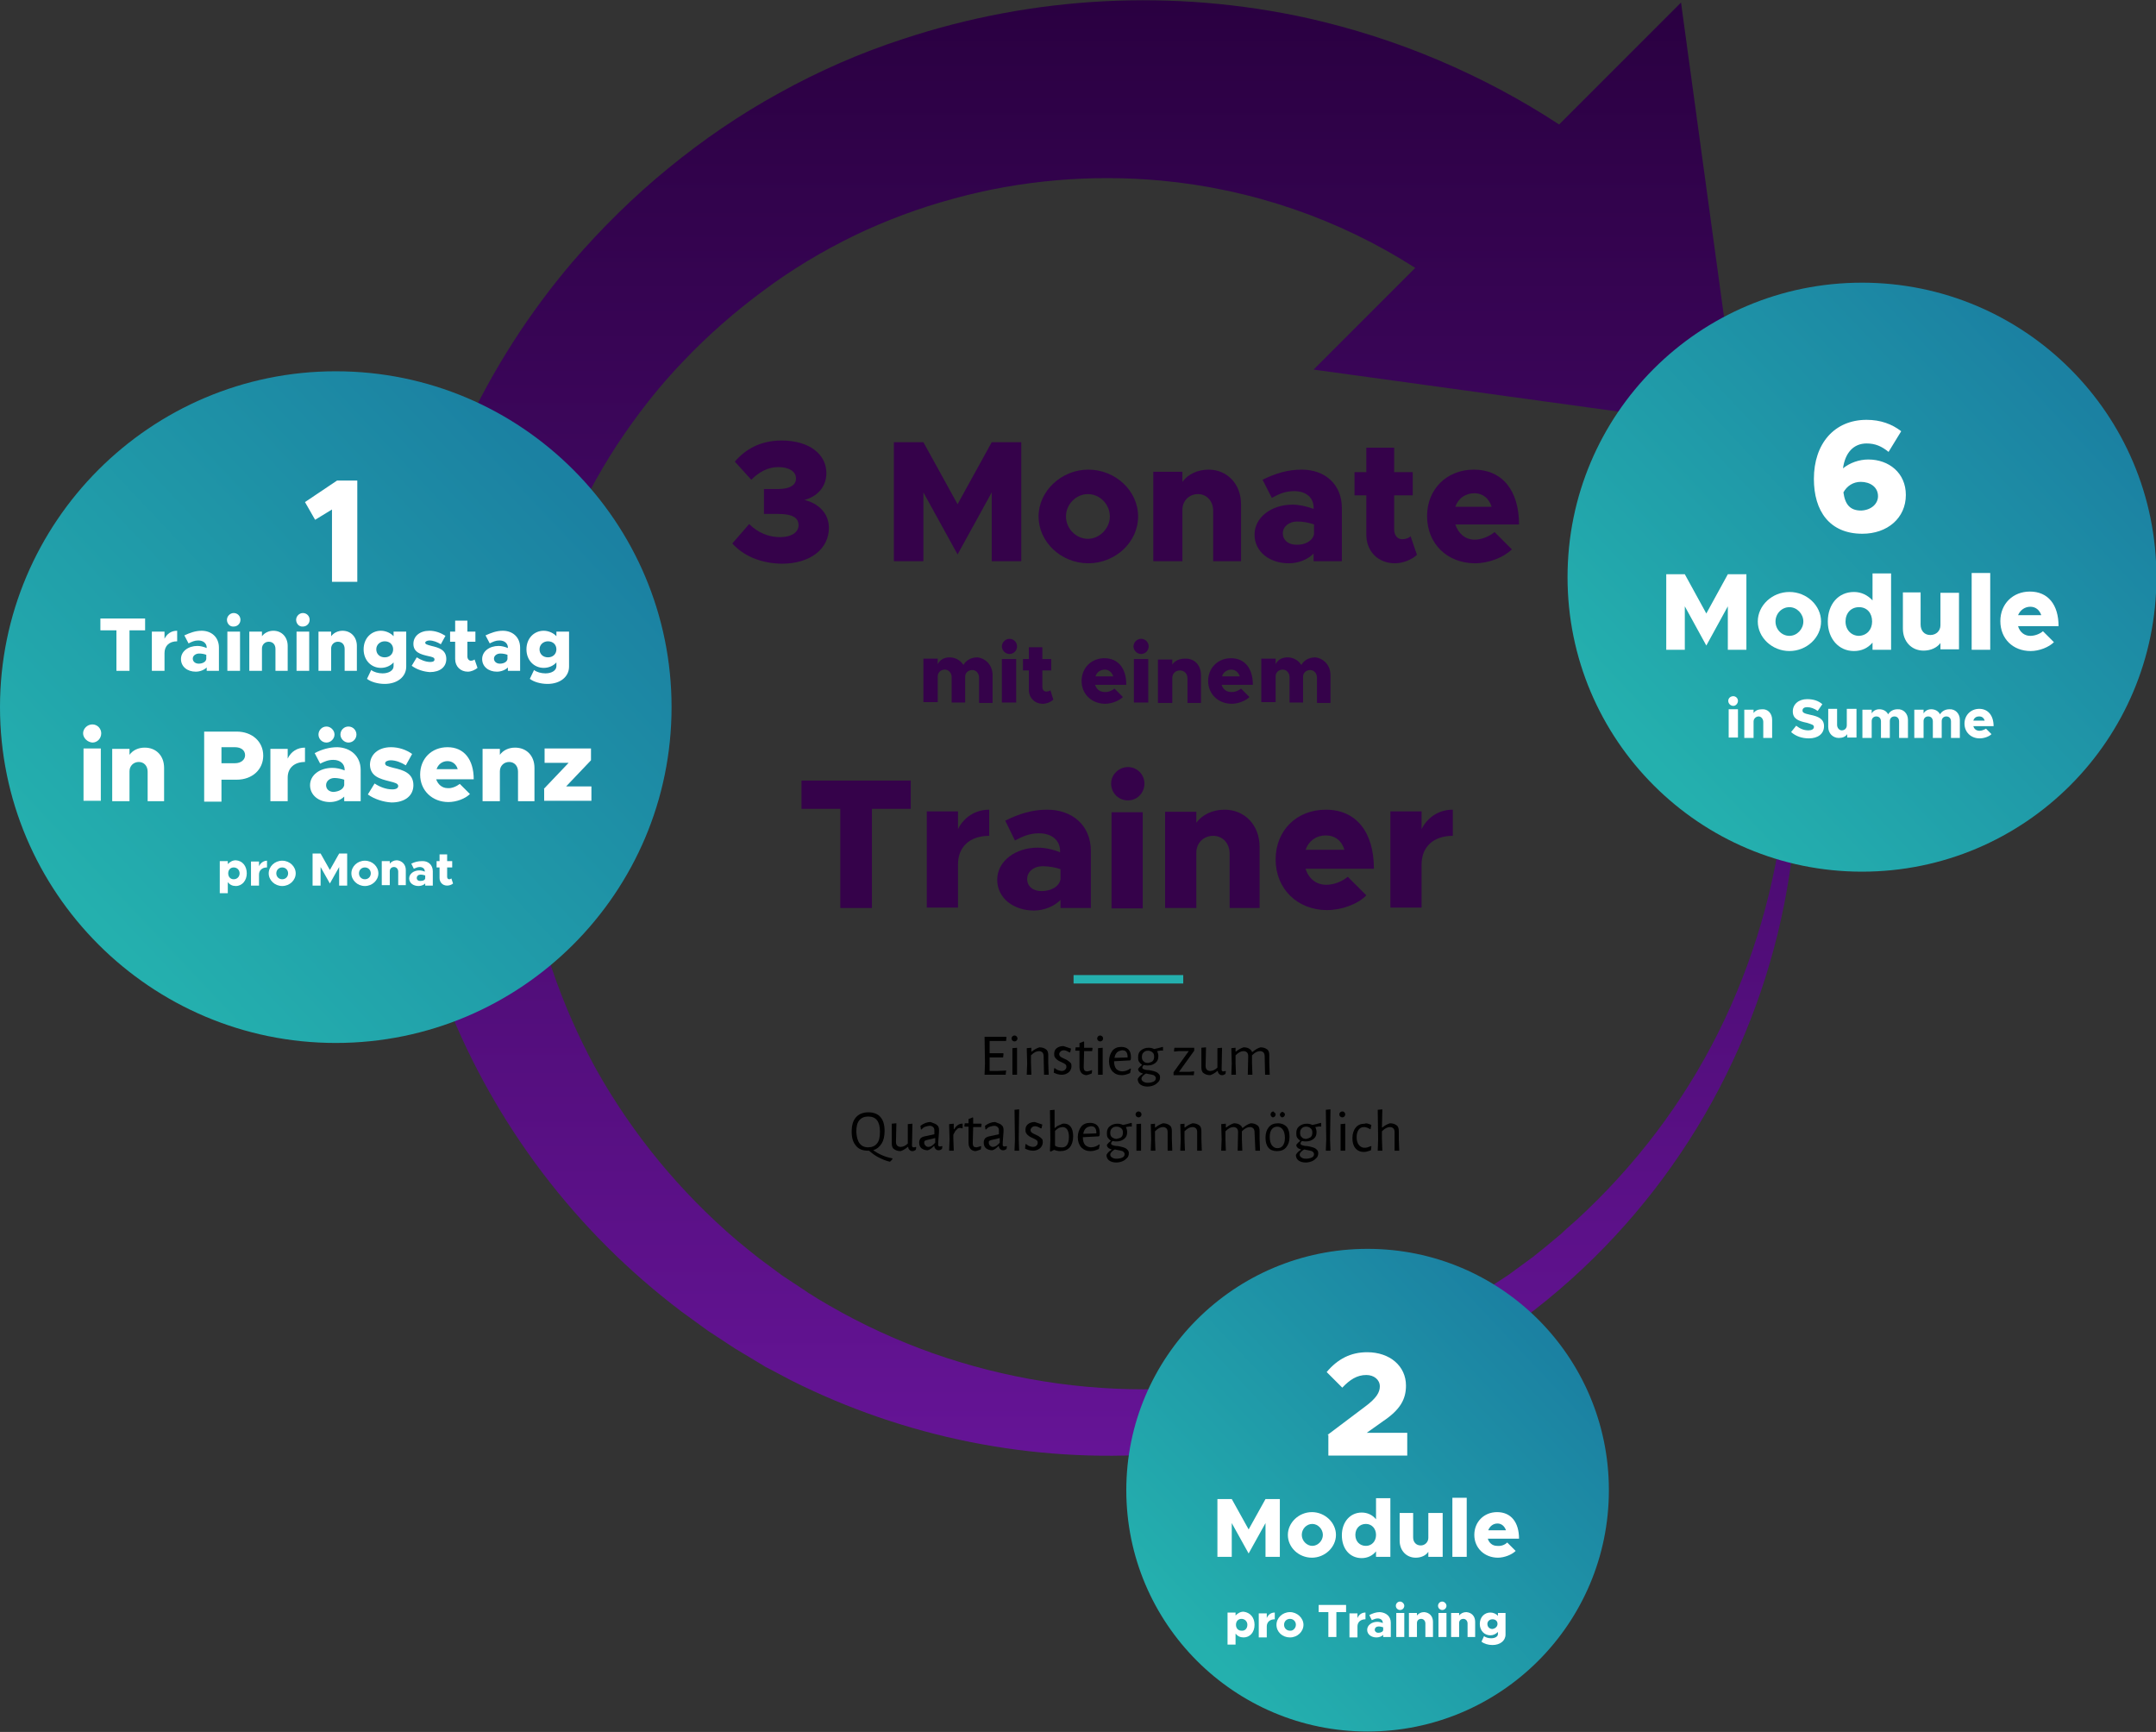 <?xml version="1.0" encoding="utf-8"?>
<!-- Generator: Adobe Illustrator 26.0.2, SVG Export Plug-In . SVG Version: 6.00 Build 0)  -->
<svg version="1.1" id="Ebene_1" xmlns="http://www.w3.org/2000/svg" xmlns:xlink="http://www.w3.org/1999/xlink" x="0px" y="0px"
	 viewBox="0 0 511.1 410.5" style="enable-background:new 0 0 511.1 410.5;" xml:space="preserve">
<rect x="0" y="0" width="511.1" height="410.5" fill="#333333" stroke="none"/>
<style type="text/css">
	.st0{fill:url(#Pfad_442_00000165950344709540789060000016249345265704269458_);}
	.st1{fill:url(#Pfad_454_00000028297107710112869850000017118088161437037746_);}
	.st2{fill:url(#Pfad_462_00000051376605238527942240000013810013313094082703_);}
	.st3{fill:url(#Pfad_463_00000040539331444323579710000001987142165465991843_);}
	.st4{enable-background:new    ;}
	.st5{fill:#35024A;}
	.st6{fill:none;stroke:#24B0AE;stroke-width:2;}
	.st7{fill:#FFFFFF;}
</style>
<g id="Gruppe_1127" transform="translate(3722 2631)">
	
		<linearGradient id="Pfad_442_00000140004662296522412730000015244063019440820111_" gradientUnits="userSpaceOnUse" x1="-4649.694" y1="-84.03" x2="-4649.694" y2="-85.03" gradientTransform="matrix(331.75 0 0 -345.163 1539073.5 -31634.961)">
		<stop  offset="0" style="stop-color:#2A0041"/>
		<stop  offset="1" style="stop-color:#651496"/>
	</linearGradient>
	<path id="Pfad_442" style="fill:url(#Pfad_442_00000140004662296522412730000015244063019440820111_);" d="M-3625.7-2484.1
		c5.2-31.3,18.8-60.6,39.4-84.8c6.9-8,14.5-15.5,22.7-22.2c8.3-6.8,17.1-12.8,26.4-17.9c9.4-5.2,19.2-9.5,29.4-12.8
		c30.9-10.2,64-11.9,95.8-4.9c10.6,2.4,21,5.7,31.1,10c9.9,4.2,19.5,9.3,28.5,15.2l28.9-28.9l13.8,100.9l-100.9-13.9l24.1-24.1
		c-18.1-11.6-38.8-18.7-60.3-20.7c-16.5-1.5-33.2-0.1-49.2,4.3c-8.1,2.2-15.9,5.1-23.4,8.7c-7.6,3.7-14.8,8-21.5,13
		c-6.8,5-13.2,10.6-19,16.7c-5.9,6.1-11.1,12.8-15.8,19.9c-9.4,14.4-16.1,30.3-19.8,47c-3.7,16.9-4.3,34.4-1.8,51.6
		c2.5,17.3,8.2,34.1,16.6,49.4c8.7,15.5,20,29.2,33.5,40.7c1.7,1.4,3.4,2.8,5.2,4.2l5.4,4l5.6,3.7l0.7,0.5l0.7,0.4l1.4,0.9l2.9,1.7
		c7.8,4.5,15.9,8.2,24.3,11.2c34.6,12.2,72.4,11.4,106.4-2.3c8.5-3.4,16.7-7.6,24.5-12.5c1.9-1.3,3.9-2.5,5.8-3.8l5.6-4.1
		c1.8-1.4,3.6-2.9,5.4-4.4c0.9-0.7,1.8-1.5,2.6-2.3l2.6-2.3c13.7-12.6,25.1-27.6,33.4-44.2c8.4-16.8,13.7-35.1,15.7-53.8
		c1.9-18.9,0.4-38-4.4-56.4c24.3,77.4-12.6,160.9-86.2,195c-18.1,8.4-37.5,13.5-57.4,15c-30.3,2.2-60.6-3.9-87.6-17.5l-3.4-1.8
		l-1.7-0.9l-0.8-0.4l-0.8-0.5l-6.5-3.9l-6.4-4.2c-2.1-1.5-4.1-3-6.2-4.5C-3611.1-2358.4-3636.1-2421.6-3625.7-2484.1z"/>
	
		<linearGradient id="Pfad_454_00000183944758203436657450000006402071021901910458_" gradientUnits="userSpaceOnUse" x1="-4645.476" y1="-93.343" x2="-4646.169" y2="-93.996" gradientTransform="matrix(139.508 0 0 -139.508 644849.312 -15562.461)">
		<stop  offset="0" style="stop-color:#1B81A2"/>
		<stop  offset="1" style="stop-color:#24B0AE"/>
	</linearGradient>
	<path id="Pfad_454" style="fill:url(#Pfad_454_00000183944758203436657450000006402071021901910458_);" d="M-3280.6-2564
		c38.5,0,69.8,31.2,69.8,69.8c0,38.5-31.2,69.8-69.8,69.8c-38.5,0-69.8-31.2-69.8-69.8C-3350.4-2532.8-3319.2-2564-3280.6-2564
		C-3280.6-2564-3280.6-2564-3280.6-2564z"/>
	
		<linearGradient id="Pfad_462_00000020364583416026339420000000323677266347350185_" gradientUnits="userSpaceOnUse" x1="-4644.017" y1="-96.699" x2="-4644.71" y2="-97.352" gradientTransform="matrix(114.476 0 0 -114.476 528270.875 -13385.301)">
		<stop  offset="0" style="stop-color:#1B81A2"/>
		<stop  offset="1" style="stop-color:#24B0AE"/>
	</linearGradient>
	<path id="Pfad_462" style="fill:url(#Pfad_462_00000020364583416026339420000000323677266347350185_);" d="M-3397.8-2335
		c31.6,0,57.2,25.6,57.2,57.2c0,31.6-25.6,57.2-57.2,57.2c-31.6,0-57.2-25.6-57.2-57.2C-3455-2309.4-3429.4-2335-3397.8-2335
		C-3397.8-2335-3397.8-2335-3397.8-2335z"/>
	
		<linearGradient id="Pfad_463_00000183970600141405322880000009262290332939519667_" gradientUnits="userSpaceOnUse" x1="-4646.305" y1="-91.438" x2="-4646.998" y2="-92.091" gradientTransform="matrix(159.29 0 0 -159.29 736523.312 -17081.031)">
		<stop  offset="0" style="stop-color:#1B81A2"/>
		<stop  offset="1" style="stop-color:#24B0AE"/>
	</linearGradient>
	<path id="Pfad_463" style="fill:url(#Pfad_463_00000183970600141405322880000009262290332939519667_);" d="M-3642.4-2543
		c44,0,79.6,35.7,79.6,79.6c0,44-35.7,79.6-79.6,79.6s-79.6-35.7-79.6-79.6c0,0,0,0,0,0C-3722-2507.3-3686.3-2543-3642.4-2543z"/>
	<g id="Gruppe_1126" transform="translate(2 6.009)">
		<g class="st4">
			<path class="st5" d="M-3488.7-2477v6.6h-3.2v-6c0-1-0.7-1.8-1.6-1.8c-1,0-1.7,0.7-1.7,1.6v6.1h-3.2v-6c0-1-0.7-1.8-1.6-1.8
				c-1,0-1.7,0.7-1.7,1.6v6.1h-3.4v-10.3h3.4v1.3c0.5-1,1.5-1.6,2.8-1.6c1.4,0,2.6,0.7,3.3,1.8c0.6-1.1,1.8-1.8,3.3-1.8
				C-3490.4-2481-3488.7-2479.4-3488.7-2477z"/>
			<path class="st5" d="M-3486.5-2483.8c0-0.9,0.8-1.8,1.8-1.8c1,0,1.8,0.8,1.8,1.8c0,1-0.8,1.8-1.8,1.8
				C-3485.7-2482-3486.5-2482.9-3486.5-2483.8z M-3486.5-2480.8h3.4v10.3h-3.4V-2480.8z"/>
			<path class="st5" d="M-3474.3-2471.2c-0.6,0.6-1.6,1-2.5,1c-1.9,0-3.3-1.4-3.3-3.3v-4.6h-1.4v-2.7h1.4v-2.8h3.2v2.8h2.1v2.7h-2.1
				v3.9c0,0.7,0.4,1.1,0.9,1.1c0.4,0,0.8-0.1,1-0.3L-3474.3-2471.2z"/>
			<path class="st5" d="M-3459.8-2473.8l2,2c-0.9,0.9-2.7,1.6-4.2,1.6c-3.2,0-5.6-2.3-5.6-5.4c0-3.1,2.3-5.4,5.4-5.4
				c3.3,0,5.2,2.4,5.2,6.3h-7.4c0.3,1,1.1,1.7,2.2,1.7C-3461.3-2472.9-3460.4-2473.3-3459.8-2473.8z M-3464.3-2476.7h4.2
				c-0.3-0.9-1-1.6-2-1.6S-3464-2477.7-3464.3-2476.7z"/>
			<path class="st5" d="M-3455.3-2483.8c0-0.9,0.8-1.8,1.8-1.8c1,0,1.8,0.8,1.8,1.8c0,1-0.8,1.8-1.8,1.8
				C-3454.5-2482-3455.3-2482.9-3455.3-2483.8z M-3455.2-2480.8h3.4v10.3h-3.4V-2480.8z"/>
			<path class="st5" d="M-3439.3-2477v6.6h-3.2v-5.8c0-1.1-0.7-1.9-1.8-1.9s-1.8,0.8-1.8,1.8l0-0.1v6h-3.4v-10.3h3.4v1.2
				c0.6-0.9,1.7-1.4,3-1.4C-3440.9-2481-3439.3-2479.4-3439.3-2477z"/>
			<path class="st5" d="M-3429.8-2473.8l2,2c-0.9,0.9-2.7,1.6-4.2,1.6c-3.2,0-5.6-2.3-5.6-5.4c0-3.1,2.3-5.4,5.4-5.4
				c3.3,0,5.2,2.4,5.2,6.3h-7.4c0.3,1,1.1,1.7,2.2,1.7C-3431.3-2472.9-3430.4-2473.3-3429.8-2473.8z M-3434.3-2476.7h4.2
				c-0.3-0.9-1-1.6-2-1.6S-3434-2477.7-3434.3-2476.7z"/>
			<path class="st5" d="M-3408.6-2477v6.6h-3.2v-6c0-1-0.7-1.8-1.6-1.8c-1,0-1.7,0.7-1.7,1.6v6.1h-3.2v-6c0-1-0.7-1.8-1.6-1.8
				c-1,0-1.7,0.7-1.7,1.6v6.1h-3.4v-10.3h3.4v1.3c0.5-1,1.5-1.6,2.8-1.6c1.4,0,2.6,0.7,3.3,1.8c0.6-1.1,1.8-1.8,3.3-1.8
				C-3410.3-2481-3408.6-2479.4-3408.6-2477z"/>
		</g>
		<g class="st4">
			<path class="st5" d="M-3550.4-2508.2l4-4.6c2.1,2.1,4.7,3.1,7.3,3.1c2.8,0,4.4-1.2,4.4-2.8c0-1.8-1.4-2.7-4.9-2.7l-3.3,0v-5.9
				h3.3c2.8,0,4.3-0.9,4.3-2.5c0-1.7-1.7-2.7-4.2-2.7c-2.5,0-4.6,1.2-6.4,3l-3.9-4.3c2.4-2.8,5.9-5,11.1-5c6.6,0,10.6,3.3,10.6,7.7
				c0,3.2-2,5.5-5.2,6.4c3.1,0.7,5.8,3,5.8,6.6c0,5-4.4,8.5-11.2,8.5C-3543.9-2503.5-3547.9-2505.4-3550.4-2508.2z"/>
			<path class="st5" d="M-3512.1-2532.2h7l8.1,14.7l8.1-14.7h7v28.2h-7v-16.3l-8.1,14.7l-8.1-14.7v16.3h-7V-2532.2z"/>
			<path class="st5" d="M-3477.8-2514.6c0-6,5.4-11.1,11.8-11.1c6.4,0,11.8,5,11.8,11.1s-5.4,11.1-11.8,11.1
				C-3472.5-2503.5-3477.8-2508.6-3477.8-2514.6z M-3460.9-2514.6c0-2.9-2.4-5.3-5.2-5.3s-5.2,2.4-5.2,5.3s2.4,5.3,5.2,5.3
				S-3460.9-2511.8-3460.9-2514.6z"/>
			<path class="st5" d="M-3429.8-2517.5v13.5h-6.6v-11.9c0-2.3-1.5-4-3.6-4s-3.7,1.6-3.7,3.7l0-0.1v12.3h-6.9v-21.2h6.9v2.4
				c1.3-1.8,3.6-2.9,6.2-2.9C-3433.1-2525.7-3429.8-2522.3-3429.8-2517.5z"/>
			<path class="st5" d="M-3405.9-2516.6v12.6h-6.7v-1.8c-1.5,1.5-3.7,2.3-5.9,2.3c-4.5,0-8.1-2.7-8.1-6.8c0-4.1,4-7.1,9-7.1
				c1.6,0,3.3,0.4,5,1v-0.3c0-2.3-1.7-3.9-4.6-3.9c-2,0-3.5,0.6-5.3,1.6l-2.2-4.3c3-1.5,6-2.4,9.3-2.4
				C-3410-2525.7-3405.9-2522.3-3405.9-2516.6z M-3412.5-2510.4v-2.3c-1.1-0.4-2.5-0.7-4-0.7c-1.9,0-3.4,1.2-3.4,2.8
				c0,1.6,1.3,2.7,3.2,2.7C-3414.7-2507.8-3412.8-2508.8-3412.5-2510.4z"/>
			<path class="st5" d="M-3388.1-2505.5c-1.3,1.2-3.4,2-5.2,2c-4,0-6.8-2.8-6.8-6.8v-9.3h-2.8v-5.5h2.8v-5.8h6.6v5.8h4.4v5.5h-4.4
				v8.1c0,1.4,0.8,2.3,1.9,2.3c0.8,0,1.6-0.3,2-0.7L-3388.1-2505.5z"/>
			<path class="st5" d="M-3369.7-2510.9l4.1,4.1c-1.9,1.9-5.5,3.3-8.7,3.3c-6.6,0-11.4-4.6-11.4-11.2c0-6.4,4.7-11,11.1-11
				c6.7,0,10.7,4.9,10.7,13h-15.1c0.7,2.1,2.3,3.6,4.6,3.6C-3372.9-2509.1-3371-2509.8-3369.7-2510.9z M-3379-2516.9h8.6
				c-0.6-1.9-2-3.2-4.1-3.2C-3376.6-2520.1-3378.3-2518.9-3379-2516.9z"/>
		</g>
		<g class="st4">
			<path class="st5" d="M-3524.8-2445.3h-9.2v-6.7h25.9v6.7h-9.2v23.5h-7.5V-2445.3z"/>
			<path class="st5" d="M-3489.5-2445.1v6.2c-4.6,0-7.4,2.6-7.4,6.8l0-0.1v10.3h-7.4v-22.8h7.4v4.2
				C-3495.5-2443.3-3492.8-2445.1-3489.5-2445.1z"/>
			<path class="st5" d="M-3465.4-2435.3v13.5h-7.2v-1.9c-1.6,1.6-4,2.5-6.3,2.5c-4.8,0-8.7-2.9-8.7-7.3c0-4.4,4.3-7.6,9.6-7.6
				c1.7,0,3.6,0.4,5.3,1.1v-0.3c0-2.4-1.8-4.2-5-4.2c-2.2,0-3.8,0.7-5.7,1.7l-2.3-4.7c3.2-1.6,6.4-2.6,9.9-2.6
				C-3469.8-2445.1-3465.4-2441.4-3465.4-2435.3z M-3472.6-2428.6v-2.4c-1.1-0.4-2.7-0.7-4.3-0.7c-2,0-3.6,1.3-3.6,3
				c0,1.8,1.4,2.9,3.4,2.9C-3474.8-2425.8-3472.9-2426.9-3472.6-2428.6z"/>
			<path class="st5" d="M-3460.6-2451.3c0-2.1,1.8-3.9,4-3.9c2.2,0,3.9,1.8,3.9,3.9c0,2.2-1.7,4-3.9,4
				C-3458.9-2447.3-3460.6-2449.1-3460.6-2451.3z M-3460.5-2444.5h7.4v22.8h-7.4V-2444.5z"/>
			<path class="st5" d="M-3425.4-2436.3v14.5h-7.1v-12.8c0-2.5-1.6-4.3-3.9-4.3s-4,1.7-4,4l0-0.1v13.2h-7.4v-22.8h7.4v2.6
				c1.4-1.9,3.8-3.1,6.7-3.1C-3428.9-2445.1-3425.4-2441.4-3425.4-2436.3z"/>
			<path class="st5" d="M-3404.5-2429.2l4.4,4.4c-2,2.1-5.9,3.5-9.3,3.5c-7,0-12.2-5-12.2-12c0-6.9,5-11.8,11.9-11.8
				c7.2,0,11.4,5.3,11.4,14h-16.2c0.7,2.3,2.5,3.8,4.9,3.8C-3407.9-2427.3-3405.9-2428-3404.5-2429.2z M-3414.5-2435.6h9.2
				c-0.6-2.1-2.2-3.4-4.4-3.4S-3413.7-2437.8-3414.5-2435.6z"/>
			<path class="st5" d="M-3379.6-2445.1v6.2c-4.6,0-7.4,2.6-7.4,6.8l0-0.1v10.3h-7.4v-22.8h7.4v4.2
				C-3385.6-2443.3-3382.9-2445.1-3379.6-2445.1z"/>
		</g>
		<g id="Gruppe_1122" transform="translate(-4151 -5411.273)">
			<g class="st4">
				<path d="M665.5,3028.1l-0.1,0.9h-5l0.1-2.7l-0.1-6.3h5.1l0.1,0.1l-0.1,0.9l-2.1,0l-1.8,0l0,2.9l1.7,0l1.5,0l0.1,0.1l-0.1,0.9
					l-1.6,0l-1.6,0l0,1.3l0,1.9l1.8,0l2.2-0.1L665.5,3028.1z"/>
				<path d="M668,3019.9c0.1,0.1,0.2,0.3,0.2,0.5c0,0.2-0.1,0.4-0.2,0.5s-0.3,0.2-0.5,0.2c-0.2,0-0.3-0.1-0.5-0.2
					c-0.1-0.1-0.2-0.3-0.2-0.5c0-0.2,0.1-0.4,0.2-0.5s0.3-0.2,0.5-0.2C667.7,3019.7,667.9,3019.8,668,3019.9z M667,3026.3l0-3.6
					l1.1-0.1l0,3.6l0,2.8H667L667,3026.3z"/>
				<path d="M674.4,3024.6c0-0.4-0.1-0.7-0.3-0.9s-0.5-0.3-0.8-0.3c-0.6,0-1.2,0.3-1.9,1v1.8l0.1,2.8h-1.1l0.1-2.7l-0.1-3.6l1.1-0.1
					v0.9h0.1c0.6-0.5,1.2-0.8,1.8-1c0.7,0,1.2,0.2,1.6,0.5s0.5,0.8,0.5,1.4l0,1.8l0.1,2.8h-1.1L674.4,3024.6z"/>
				<path d="M680.9,3022.8l-0.2,0.9l-0.2,0c-0.5-0.3-0.9-0.5-1.3-0.5c-0.3,0-0.6,0.1-0.8,0.3c-0.2,0.2-0.3,0.4-0.3,0.6
					s0.1,0.5,0.3,0.6c0.2,0.2,0.5,0.3,0.9,0.5c0.4,0.2,0.7,0.3,0.9,0.5c0.2,0.1,0.4,0.3,0.6,0.5c0.2,0.2,0.2,0.5,0.2,0.8
					c0,0.3-0.1,0.7-0.3,1c-0.2,0.3-0.4,0.5-0.8,0.7c-0.3,0.2-0.8,0.3-1.2,0.3c-0.7,0-1.3-0.2-1.9-0.5l0.1-1l0.1-0.1
					c0.3,0.2,0.5,0.4,0.8,0.5s0.6,0.2,0.9,0.2c0.3,0,0.6-0.1,0.8-0.3c0.2-0.2,0.3-0.4,0.3-0.7c0-0.3-0.1-0.5-0.3-0.6
					c-0.2-0.2-0.5-0.3-0.9-0.5c-0.4-0.2-0.7-0.3-0.9-0.5c-0.2-0.1-0.4-0.3-0.6-0.6s-0.2-0.5-0.2-0.9c0-0.5,0.2-1,0.6-1.3
					c0.4-0.3,0.9-0.5,1.6-0.5C679.9,3022.5,680.4,3022.6,680.9,3022.8z"/>
				<path d="M685.8,3027.9l0.1,0.1l-0.1,0.7c-0.5,0.2-1,0.4-1.4,0.4c-0.5-0.1-0.9-0.3-1.1-0.6s-0.4-0.7-0.4-1.3l0-1l0-2.9H682
					l-0.1-0.1l0.1-0.7h0.9v-1l1-0.4l0.1,0.1l0,1.4h1.9l0.1,0.1l-0.1,0.7H684l-0.1,3.8c0,0.4,0.1,0.6,0.2,0.8
					c0.1,0.1,0.4,0.2,0.7,0.2C685.1,3028.1,685.4,3028.1,685.8,3027.9z"/>
				<path d="M688.3,3019.9c0.1,0.1,0.2,0.3,0.2,0.5c0,0.2-0.1,0.4-0.2,0.5c-0.1,0.1-0.3,0.2-0.5,0.2c-0.2,0-0.3-0.1-0.5-0.2
					c-0.1-0.1-0.2-0.3-0.2-0.5c0-0.2,0.1-0.4,0.2-0.5c0.1-0.1,0.3-0.2,0.5-0.2C688,3019.7,688.1,3019.8,688.3,3019.9z M687.3,3026.3
					l0-3.6l1.1-0.1l0,3.6l0,2.8h-1.1L687.3,3026.3z"/>
				<path d="M691.1,3025.8L691.1,3025.8c0,0.8,0.2,1.4,0.5,1.8c0.4,0.4,0.9,0.6,1.5,0.6c0.3,0,0.7-0.1,1-0.2
					c0.3-0.1,0.6-0.3,0.9-0.5l0.1,0.1l-0.2,1c-0.7,0.3-1.3,0.5-2,0.5c-0.9,0-1.6-0.3-2.2-0.9c-0.5-0.6-0.8-1.4-0.8-2.4
					c0-1,0.3-1.8,0.8-2.5c0.5-0.6,1.2-0.9,2.1-0.9c0.7,0,1.3,0.2,1.7,0.6s0.6,1,0.6,1.8c0,0.3,0,0.5-0.1,0.7l-0.1,0.1L691.1,3025.8z
					 M691.8,3023.7c-0.3,0.3-0.5,0.7-0.6,1.3l3.1-0.1l0-0.2c0-0.5-0.1-0.8-0.3-1.1c-0.2-0.3-0.6-0.4-1-0.4
					C692.5,3023.3,692.1,3023.4,691.8,3023.7z"/>
				<path d="M701.3,3023.4L701.3,3023.4c0.2,0.4,0.3,0.8,0.3,1.2c0,0.7-0.2,1.2-0.7,1.6c-0.5,0.4-1.1,0.6-1.8,0.6
					c-0.3,0-0.6,0-0.9-0.1c-0.2,0.1-0.3,0.2-0.3,0.3c-0.1,0.1-0.1,0.2-0.1,0.3c0,0.2,0.1,0.3,0.4,0.4c0.2,0.1,0.6,0.2,1.2,0.2
					c0.5,0.1,1,0.2,1.3,0.3s0.6,0.2,0.9,0.5s0.4,0.5,0.4,0.9c0,0.4-0.1,0.8-0.4,1.1c-0.3,0.3-0.6,0.6-1.1,0.8s-1,0.3-1.5,0.3
					c-0.7,0-1.3-0.2-1.7-0.5c-0.4-0.3-0.6-0.8-0.6-1.3c0.2-0.4,0.6-0.9,1.2-1.2v-0.1c-0.3-0.1-0.6-0.2-0.8-0.4
					c-0.2-0.2-0.3-0.4-0.3-0.7c0.2-0.3,0.5-0.6,0.9-0.9v-0.1c-0.3-0.2-0.5-0.4-0.7-0.7c-0.2-0.3-0.2-0.7-0.2-1.1
					c0-0.7,0.2-1.2,0.7-1.6s1.1-0.6,1.8-0.6c0.5,0,0.9,0.1,1.3,0.3c0.6-0.1,1.3-0.3,2-0.5l0.1,0.1v0.8
					C702.3,3023.2,701.9,3023.3,701.3,3023.4z M700.5,3029.1c-0.3-0.1-0.8-0.2-1.4-0.3l-0.4-0.1c-0.4,0.2-0.6,0.4-0.8,0.6
					c-0.2,0.2-0.3,0.4-0.3,0.6c0,0.3,0.1,0.5,0.4,0.7c0.3,0.2,0.6,0.3,1.1,0.3c0.5,0,1-0.1,1.4-0.3s0.5-0.5,0.5-0.8
					C701,3029.5,700.8,3029.3,700.5,3029.1z M700.2,3025.8c0.3-0.3,0.4-0.6,0.4-1.1c0-0.4-0.1-0.8-0.4-1c-0.2-0.2-0.6-0.4-1-0.4
					c-0.5,0-0.8,0.1-1.1,0.4c-0.3,0.3-0.4,0.6-0.4,1.1c0,0.4,0.1,0.8,0.4,1c0.2,0.3,0.6,0.4,1.1,0.4
					C699.6,3026.1,700,3026,700.2,3025.8z"/>
				<path d="M706.7,3022.6h2.9l0.5,0l0,0.7l-3.6,5h2.5l1-0.1l0.1,0.1l-0.1,0.8l-1.3,0h-2.8l-0.7,0v-0.7l3.6-5h-2.4l-1,0.1l-0.1-0.1
					l0.1-0.8L706.7,3022.6z"/>
				<path d="M717.6,3028.2l-0.1,0.6c-0.3,0.2-0.5,0.3-0.8,0.3c-0.3,0-0.5-0.1-0.7-0.3s-0.3-0.4-0.3-0.7h-0.1c-0.6,0.5-1.1,0.8-1.7,1
					c-0.7,0-1.2-0.2-1.6-0.5c-0.4-0.3-0.5-0.8-0.5-1.4l0-1.8l0-2.8l1.1-0.1l-0.1,4.4c0,0.4,0.1,0.7,0.3,0.9c0.2,0.2,0.5,0.3,0.8,0.3
					c0.6,0,1.2-0.3,1.7-0.8v-4.6l1.1-0.1l-0.1,5.1c0,0.2,0,0.3,0.1,0.4s0.2,0.1,0.3,0.1s0.3,0,0.5-0.1L717.6,3028.2z"/>
				<path d="M726.8,3024.6c0-0.4-0.1-0.7-0.3-0.9c-0.2-0.2-0.5-0.3-0.8-0.3c-0.6,0-1.2,0.3-1.9,1l0,1.8l0.1,2.8h-1.1l0.1-4.4
					c0-0.4-0.1-0.7-0.3-0.9s-0.5-0.3-0.8-0.3c-0.6,0-1.2,0.3-1.9,1v1.8l0.1,2.8h-1.1l0.1-2.7l-0.1-3.6l1-0.1v0.9h0.1
					c0.6-0.5,1.2-0.8,1.8-1c0.5,0,1,0.1,1.3,0.3c0.3,0.2,0.6,0.4,0.7,0.8h0.1c0.6-0.5,1.2-0.9,1.9-1.1c0.7,0,1.2,0.2,1.6,0.5
					s0.5,0.8,0.5,1.4l0,1.8l0.1,2.8h-1.1L726.8,3024.6z"/>
			</g>
			<g class="st4">
				<path d="M638.6,3048.9c-0.1,0.2-0.2,0.3-0.3,0.4c-0.1,0.1-0.2,0.2-0.3,0.3l-0.1,0c-0.9-0.2-1.8-0.6-2.6-1s-1.6-1-2.3-1.6
					c-0.1,0-0.2,0-0.3,0c-1.2,0-2.2-0.4-2.8-1.2c-0.7-0.8-1-1.9-1-3.3c0-1.5,0.3-2.6,1-3.4c0.7-0.8,1.7-1.2,3-1.2
					c1.2,0,2.2,0.4,2.8,1.1c0.7,0.8,1,1.9,1,3.3c0,1.2-0.2,2.2-0.7,3c-0.5,0.8-1.1,1.3-2,1.6c1.3,0.9,2.8,1.6,4.5,1.9L638.6,3048.9z
					 M632.8,3046.2c0.9,0,1.6-0.3,2.1-0.9s0.7-1.5,0.7-2.8c0-2.4-0.9-3.6-2.8-3.6c-0.9,0-1.6,0.3-2.1,0.9c-0.5,0.6-0.7,1.5-0.7,2.7
					C630.1,3044.9,631,3046.2,632.8,3046.2z"/>
				<path d="M644.2,3046.2l-0.1,0.6c-0.3,0.2-0.5,0.3-0.8,0.3c-0.3,0-0.5-0.1-0.7-0.3c-0.2-0.2-0.3-0.4-0.3-0.7h-0.1
					c-0.6,0.5-1.1,0.8-1.7,1c-0.7,0-1.2-0.2-1.6-0.5c-0.4-0.3-0.5-0.8-0.5-1.4l0-1.8l0-2.8l1.1-0.1l-0.1,4.4c0,0.4,0.1,0.7,0.3,0.9
					s0.5,0.3,0.8,0.3c0.6,0,1.2-0.3,1.7-0.8v-4.6l1.1-0.1l-0.1,5.1c0,0.2,0,0.3,0.1,0.4s0.2,0.1,0.3,0.1s0.3,0,0.5-0.1L644.2,3046.2
					z"/>
				<path d="M649.1,3040.9c0.4,0.3,0.5,0.7,0.5,1.2c0,0.2,0,0.7-0.1,1.7c-0.1,1-0.1,1.6-0.1,1.7c0,0.2,0,0.3,0.1,0.4
					c0.1,0.1,0.2,0.1,0.3,0.1c0.1,0,0.3,0,0.5-0.1l0.1,0.1l-0.1,0.6c-0.3,0.2-0.5,0.3-0.8,0.3c-0.3,0-0.5-0.1-0.7-0.3
					c-0.2-0.2-0.3-0.4-0.3-0.7h-0.1c-0.5,0.5-1,0.9-1.5,1c-0.6,0-1.1-0.2-1.5-0.5c-0.3-0.3-0.5-0.7-0.5-1.3c0-0.4,0.1-0.7,0.3-1
					c0.2-0.2,0.5-0.4,1-0.5l2.3-0.5l0-0.9c0-0.4-0.1-0.6-0.3-0.8c-0.2-0.2-0.5-0.3-0.8-0.3c-0.3,0-0.6,0.1-1,0.2s-0.7,0.4-1,0.7
					l-0.1-0.1l-0.1-0.8c0.8-0.6,1.6-0.9,2.4-0.9C648.3,3040.5,648.8,3040.6,649.1,3040.9z M646.6,3044.5c-0.2,0.1-0.3,0.1-0.4,0.2
					s-0.1,0.2-0.1,0.4c0,0.3,0.1,0.5,0.3,0.7s0.4,0.3,0.7,0.3c0.5,0,1-0.3,1.6-1l0-1.1L646.6,3044.5z"/>
				<path d="M655.2,3040.6v1.1l-0.1,0c-0.2,0-0.3-0.1-0.5-0.1c-0.3,0-0.6,0.1-0.8,0.4c-0.3,0.2-0.5,0.6-0.8,1.2l0,1l0.1,2.8h-1.1
					l0.1-2.7l-0.1-3.6l1.1-0.1l0,1.3h0.1c0.3-0.5,0.6-0.8,0.9-1c0.3-0.2,0.6-0.3,0.9-0.3C655,3040.6,655.1,3040.6,655.2,3040.6z"/>
				<path d="M659.5,3045.9l0.1,0.1l-0.1,0.7c-0.5,0.2-1,0.4-1.4,0.4c-0.5-0.1-0.9-0.3-1.1-0.6s-0.4-0.7-0.4-1.3l0-1l0-2.9h-0.9
					l-0.1-0.1l0.1-0.7h0.9v-1l1-0.4l0.1,0.1l0,1.4h1.9l0.1,0.1l-0.1,0.7h-1.9l-0.1,3.8c0,0.4,0.1,0.6,0.2,0.8
					c0.1,0.1,0.4,0.2,0.7,0.2C658.8,3046.1,659.1,3046.1,659.5,3045.9z"/>
				<path d="M664.4,3040.9c0.4,0.3,0.5,0.7,0.5,1.2c0,0.2,0,0.7-0.1,1.7c-0.1,1-0.1,1.6-0.1,1.7c0,0.2,0,0.3,0.1,0.4
					c0.1,0.1,0.2,0.1,0.3,0.1c0.1,0,0.3,0,0.5-0.1l0.1,0.1l-0.1,0.6c-0.3,0.2-0.5,0.3-0.8,0.3c-0.3,0-0.5-0.1-0.7-0.3
					c-0.2-0.2-0.3-0.4-0.3-0.7h-0.1c-0.5,0.5-1,0.9-1.5,1c-0.6,0-1.1-0.2-1.5-0.5c-0.3-0.3-0.5-0.7-0.5-1.3c0-0.4,0.1-0.7,0.3-1
					c0.2-0.2,0.5-0.4,1-0.5l2.3-0.5l0-0.9c0-0.4-0.1-0.6-0.3-0.8c-0.2-0.2-0.5-0.3-0.8-0.3c-0.3,0-0.6,0.1-1,0.2s-0.7,0.4-1,0.7
					l-0.1-0.1l-0.1-0.8c0.8-0.6,1.6-0.9,2.4-0.9C663.6,3040.5,664.1,3040.6,664.4,3040.9z M661.9,3044.5c-0.2,0.1-0.3,0.1-0.4,0.2
					s-0.1,0.2-0.1,0.4c0,0.3,0.1,0.5,0.3,0.7s0.4,0.3,0.7,0.3c0.5,0,1-0.3,1.6-1l0-1.1L661.9,3044.5z"/>
				<path d="M668.5,3044.2l0.1,2.8h-1.1l0.1-2.7l-0.1-7l1.1-0.1L668.5,3044.2z"/>
				<path d="M674.1,3040.8l-0.2,0.9l-0.2,0c-0.5-0.3-0.9-0.5-1.3-0.5c-0.3,0-0.6,0.1-0.8,0.3c-0.2,0.2-0.3,0.4-0.3,0.6
					s0.1,0.5,0.3,0.6c0.2,0.2,0.5,0.3,0.9,0.5c0.4,0.2,0.7,0.3,0.9,0.5c0.2,0.1,0.4,0.3,0.6,0.5c0.2,0.2,0.2,0.5,0.2,0.8
					c0,0.3-0.1,0.7-0.3,1c-0.2,0.3-0.4,0.5-0.8,0.7c-0.3,0.2-0.8,0.3-1.2,0.3c-0.7,0-1.3-0.2-1.9-0.5l0.1-1l0.1-0.1
					c0.3,0.2,0.5,0.4,0.8,0.5s0.6,0.2,0.9,0.2c0.3,0,0.6-0.1,0.8-0.3c0.2-0.2,0.3-0.4,0.3-0.7c0-0.3-0.1-0.5-0.3-0.6
					c-0.2-0.2-0.5-0.3-0.9-0.5c-0.4-0.2-0.7-0.3-0.9-0.5c-0.2-0.1-0.4-0.3-0.6-0.6s-0.2-0.5-0.2-0.9c0-0.5,0.2-1,0.6-1.3
					c0.4-0.3,0.9-0.5,1.6-0.5C673.1,3040.5,673.6,3040.6,674.1,3040.8z"/>
				<path d="M680.8,3041.3c0.4,0.5,0.6,1.3,0.6,2.3c0,1.1-0.3,2-0.8,2.6c-0.5,0.6-1.3,0.9-2.3,0.9c-0.4,0-0.9-0.1-1.4-0.3l-0.8,0.4
					l-0.2-0.1l0.1-2.7l-0.1-7l1.1-0.1l0,4.3h0.1c0.3-0.3,0.6-0.5,0.9-0.6c0.3-0.1,0.6-0.3,0.9-0.4
					C679.8,3040.5,680.4,3040.8,680.8,3041.3z M679.9,3045.7c0.3-0.4,0.5-1,0.5-1.9c0-0.8-0.1-1.3-0.4-1.8c-0.3-0.4-0.6-0.6-1.1-0.6
					c-0.3,0-0.6,0.1-0.9,0.2c-0.3,0.2-0.6,0.4-0.9,0.7l0,1.8l0,1.7c0.4,0.3,0.9,0.4,1.3,0.4C679.1,3046.3,679.6,3046.1,679.9,3045.7
					z"/>
				<path d="M683.7,3043.8L683.7,3043.8c0,0.8,0.2,1.4,0.5,1.8c0.4,0.4,0.9,0.6,1.5,0.6c0.3,0,0.7-0.1,1-0.2
					c0.3-0.1,0.6-0.3,0.9-0.5l0.1,0.1l-0.2,1c-0.7,0.3-1.3,0.5-2,0.5c-0.9,0-1.6-0.3-2.2-0.9c-0.5-0.6-0.8-1.4-0.8-2.4
					c0-1,0.3-1.8,0.8-2.5c0.5-0.6,1.2-0.9,2.1-0.9c0.7,0,1.3,0.2,1.7,0.6c0.4,0.4,0.6,1,0.6,1.8c0,0.3,0,0.5-0.1,0.7l-0.1,0.1
					L683.7,3043.8z M684.4,3041.7c-0.3,0.3-0.5,0.7-0.6,1.3l3.1-0.1l0-0.2c0-0.5-0.1-0.8-0.3-1.1c-0.2-0.3-0.6-0.4-1-0.4
					C685.1,3041.3,684.7,3041.4,684.4,3041.7z"/>
				<path d="M693.9,3041.4L693.9,3041.4c0.2,0.4,0.3,0.8,0.3,1.2c0,0.7-0.2,1.2-0.7,1.6s-1.1,0.6-1.8,0.6c-0.3,0-0.6,0-0.9-0.1
					c-0.2,0.1-0.3,0.2-0.3,0.3c-0.1,0.1-0.1,0.2-0.1,0.3c0,0.2,0.1,0.3,0.4,0.4s0.6,0.2,1.2,0.2c0.5,0.1,1,0.2,1.3,0.3
					s0.6,0.2,0.9,0.5s0.4,0.5,0.4,0.9c0,0.4-0.1,0.8-0.4,1.1c-0.3,0.3-0.6,0.6-1.1,0.8c-0.5,0.2-1,0.3-1.5,0.3
					c-0.7,0-1.3-0.2-1.7-0.5c-0.4-0.3-0.6-0.8-0.6-1.3c0.2-0.4,0.6-0.9,1.2-1.2v-0.1c-0.3-0.1-0.6-0.2-0.8-0.4s-0.3-0.4-0.3-0.7
					c0.2-0.3,0.5-0.6,0.9-0.9v-0.1c-0.3-0.2-0.5-0.4-0.7-0.7c-0.2-0.3-0.2-0.7-0.2-1.1c0-0.7,0.2-1.2,0.7-1.6s1.1-0.6,1.8-0.6
					c0.5,0,0.9,0.1,1.3,0.3c0.6-0.1,1.3-0.3,2-0.5l0.1,0.1v0.8C694.9,3041.2,694.5,3041.3,693.9,3041.4z M693.1,3047.1
					c-0.3-0.1-0.8-0.2-1.4-0.3l-0.4-0.1c-0.4,0.2-0.6,0.4-0.8,0.6c-0.2,0.2-0.3,0.4-0.3,0.6c0,0.3,0.1,0.5,0.4,0.7
					c0.3,0.2,0.6,0.3,1.1,0.3c0.5,0,1-0.1,1.4-0.3c0.4-0.2,0.5-0.5,0.5-0.8C693.6,3047.5,693.4,3047.3,693.1,3047.1z M692.8,3043.8
					c0.3-0.3,0.4-0.6,0.4-1.1c0-0.4-0.1-0.8-0.4-1c-0.2-0.2-0.6-0.4-1.1-0.4c-0.5,0-0.8,0.1-1.1,0.4s-0.4,0.6-0.4,1.1
					c0,0.4,0.1,0.8,0.4,1s0.6,0.4,1.1,0.4C692.2,3044.1,692.5,3044,692.8,3043.8z"/>
				<path d="M697.4,3037.9c0.1,0.1,0.2,0.3,0.2,0.5c0,0.2-0.1,0.4-0.2,0.5c-0.1,0.1-0.3,0.2-0.5,0.2c-0.2,0-0.3-0.1-0.5-0.2
					c-0.1-0.1-0.2-0.3-0.2-0.5c0-0.2,0.1-0.4,0.2-0.5c0.1-0.1,0.3-0.2,0.5-0.2C697.1,3037.7,697.3,3037.8,697.4,3037.9z
					 M696.4,3044.3l0-3.6l1.1-0.1l0,3.6l0,2.8h-1.1L696.4,3044.3z"/>
				<path d="M703.8,3042.6c0-0.4-0.1-0.7-0.3-0.9s-0.5-0.3-0.8-0.3c-0.6,0-1.2,0.3-1.9,1v1.8l0.1,2.8h-1.1l0.1-2.7l-0.1-3.6l1-0.1
					v0.9h0.1c0.6-0.5,1.2-0.8,1.8-1c0.7,0,1.2,0.2,1.6,0.5s0.5,0.8,0.5,1.4l0,1.8l0.1,2.8h-1.1L703.8,3042.6z"/>
				<path d="M710.8,3042.6c0-0.4-0.1-0.7-0.3-0.9s-0.5-0.3-0.8-0.3c-0.6,0-1.2,0.3-1.9,1v1.8l0.1,2.8h-1.1l0.1-2.7l-0.1-3.6l1-0.1
					v0.9h0.1c0.6-0.5,1.2-0.8,1.8-1c0.7,0,1.2,0.2,1.6,0.5s0.5,0.8,0.5,1.4l0,1.8l0.1,2.8h-1.1L710.8,3042.6z"/>
				<path d="M724.4,3042.6c0-0.4-0.1-0.7-0.3-0.9c-0.2-0.2-0.5-0.3-0.8-0.3c-0.6,0-1.2,0.3-1.9,1l0,1.8l0.1,2.8h-1.1l0.1-4.4
					c0-0.4-0.1-0.7-0.3-0.9c-0.2-0.2-0.5-0.3-0.8-0.3c-0.6,0-1.2,0.3-1.9,1v1.8l0.1,2.8h-1.1l0.1-2.7l-0.1-3.6l1.1-0.1v0.9h0.1
					c0.6-0.5,1.2-0.8,1.8-1c0.5,0,1,0.1,1.3,0.3c0.3,0.2,0.6,0.4,0.7,0.8h0.1c0.6-0.5,1.2-0.9,1.9-1.1c0.7,0,1.2,0.2,1.6,0.5
					c0.4,0.3,0.5,0.8,0.5,1.4l0,1.8l0.1,2.8h-1.1L724.4,3042.6z"/>
				<path d="M732,3041.3c0.5,0.6,0.7,1.4,0.7,2.4c0,1.1-0.3,1.9-0.8,2.5c-0.5,0.6-1.2,0.9-2.2,0.9c-0.9,0-1.6-0.3-2-0.8
					c-0.5-0.6-0.7-1.4-0.7-2.4c0-1.1,0.3-1.9,0.8-2.5s1.2-0.9,2.2-0.9C730.8,3040.5,731.5,3040.8,732,3041.3z M728.5,3041.9
					c-0.3,0.4-0.5,1-0.5,1.8c0,0.9,0.2,1.6,0.5,2c0.3,0.4,0.7,0.7,1.3,0.7c0.6,0,1-0.2,1.3-0.6c0.3-0.4,0.5-1,0.5-1.8
					c0-0.9-0.2-1.6-0.5-2s-0.7-0.7-1.3-0.7C729.3,3041.3,728.8,3041.5,728.5,3041.9z M729.2,3038c0.1,0.1,0.2,0.2,0.2,0.4
					c0,0.2-0.1,0.4-0.2,0.5c-0.1,0.1-0.3,0.2-0.4,0.2c-0.2,0-0.3-0.1-0.4-0.2c-0.1-0.1-0.2-0.3-0.2-0.5c0-0.2,0.1-0.3,0.2-0.5
					c0.1-0.1,0.3-0.2,0.5-0.2C729,3037.9,729.1,3037.9,729.2,3038z M731.4,3038c0.1,0.1,0.2,0.2,0.2,0.4c0,0.2-0.1,0.4-0.2,0.5
					c-0.1,0.1-0.3,0.2-0.4,0.2c-0.2,0-0.3-0.1-0.4-0.2s-0.2-0.3-0.2-0.4c0-0.2,0.1-0.3,0.2-0.5c0.1-0.1,0.3-0.2,0.5-0.2
					C731.2,3037.9,731.3,3037.9,731.4,3038z"/>
				<path d="M738.8,3041.4L738.8,3041.4c0.2,0.4,0.3,0.8,0.3,1.2c0,0.7-0.2,1.2-0.7,1.6s-1.1,0.6-1.8,0.6c-0.3,0-0.6,0-0.9-0.1
					c-0.2,0.1-0.3,0.2-0.3,0.3c-0.1,0.1-0.1,0.2-0.1,0.3c0,0.2,0.1,0.3,0.4,0.4s0.6,0.2,1.2,0.2c0.5,0.1,1,0.2,1.3,0.3
					c0.3,0.1,0.6,0.2,0.9,0.5s0.4,0.5,0.4,0.9c0,0.4-0.1,0.8-0.4,1.1c-0.3,0.3-0.6,0.6-1.1,0.8s-1,0.3-1.5,0.3
					c-0.7,0-1.3-0.2-1.7-0.5c-0.4-0.3-0.6-0.8-0.6-1.3c0.2-0.4,0.6-0.9,1.2-1.2v-0.1c-0.3-0.1-0.6-0.2-0.8-0.4s-0.3-0.4-0.3-0.7
					c0.2-0.3,0.5-0.6,0.9-0.9v-0.1c-0.3-0.2-0.5-0.4-0.7-0.7c-0.2-0.3-0.2-0.7-0.2-1.1c0-0.7,0.2-1.2,0.7-1.6
					c0.5-0.4,1.1-0.6,1.8-0.6c0.5,0,0.9,0.1,1.3,0.3c0.6-0.1,1.3-0.3,2-0.5l0.1,0.1v0.8C739.8,3041.2,739.4,3041.3,738.8,3041.4z
					 M738,3047.1c-0.3-0.1-0.8-0.2-1.4-0.3l-0.4-0.1c-0.4,0.2-0.6,0.4-0.8,0.6c-0.2,0.2-0.3,0.4-0.3,0.6c0,0.3,0.1,0.5,0.4,0.7
					c0.3,0.2,0.6,0.3,1.1,0.3c0.5,0,1-0.1,1.4-0.3c0.4-0.2,0.5-0.5,0.5-0.8C738.5,3047.5,738.3,3047.3,738,3047.1z M737.7,3043.8
					c0.3-0.3,0.4-0.6,0.4-1.1c0-0.4-0.1-0.8-0.4-1c-0.2-0.2-0.6-0.4-1-0.4c-0.5,0-0.8,0.1-1.1,0.4c-0.3,0.3-0.4,0.6-0.4,1.1
					c0,0.4,0.1,0.8,0.4,1c0.2,0.3,0.6,0.4,1.1,0.4C737.1,3044.1,737.4,3044,737.7,3043.8z"/>
				<path d="M742.3,3044.2l0.1,2.8h-1.1l0.1-2.7l-0.1-7l1.1-0.1L742.3,3044.2z"/>
				<path d="M745.7,3037.9c0.1,0.1,0.2,0.3,0.2,0.5c0,0.2-0.1,0.4-0.2,0.5c-0.1,0.1-0.3,0.2-0.5,0.2c-0.2,0-0.3-0.1-0.5-0.2
					c-0.1-0.1-0.2-0.3-0.2-0.5c0-0.2,0.1-0.4,0.2-0.5c0.1-0.1,0.3-0.2,0.5-0.2C745.5,3037.7,745.6,3037.8,745.7,3037.9z
					 M744.8,3044.3l0-3.6l1.1-0.1l0,3.6l0,2.8h-1.1L744.8,3044.3z"/>
				<path d="M751.3,3040.6c0.3,0.1,0.6,0.2,0.8,0.3l-0.2,1l-0.1,0c-0.5-0.3-1-0.5-1.4-0.5c-0.6,0-1,0.2-1.3,0.6
					c-0.3,0.4-0.5,1-0.5,1.8s0.2,1.4,0.5,1.8c0.3,0.4,0.8,0.7,1.3,0.7c0.3,0,0.5,0,0.8-0.1s0.5-0.2,0.8-0.3l0.1,0.1l-0.1,0.9
					c-0.6,0.2-1.1,0.4-1.7,0.4c-0.8,0-1.5-0.3-2-0.9c-0.5-0.6-0.7-1.4-0.7-2.4c0-1,0.3-1.9,0.8-2.5c0.5-0.6,1.2-0.9,2.1-0.9
					C750.7,3040.5,751,3040.5,751.3,3040.6z"/>
				<path d="M757.6,3042.6c0-0.4-0.1-0.7-0.3-0.9c-0.2-0.2-0.5-0.3-0.8-0.3c-0.6,0-1.2,0.3-1.9,1l0,1.8l0.1,2.8h-1.1l0.1-2.7l-0.1-7
					l1.1-0.1l-0.1,4.3h0.1c0.6-0.5,1.2-0.8,1.8-1c0.7,0,1.2,0.2,1.6,0.5c0.4,0.3,0.5,0.8,0.5,1.4l0,1.8l0.1,2.8h-1.1L757.6,3042.6z"
					/>
			</g>
		</g>
		<line id="Linie_13" class="st6" x1="-3469.5" y1="-2404.9" x2="-3443.5" y2="-2404.9"/>
	</g>
	<g id="Gruppe_1123" transform="translate(0 2.009)">
		<g class="st4">
			<path class="st7" d="M-3270.2-2515.7c0,5.5-4.4,9.2-10.3,9.2c-7.8,0-11.5-5.4-11.5-13c0-8.3,4.8-14,12.5-14c3.3,0,6,1,8.2,2.7
				l-3,4.9c-1.6-1.3-3.1-2-5.2-2c-3.1,0-5.1,2.2-5.6,5.9c1.6-1.3,3.8-2.1,6-2.1C-3274.2-2524.1-3270.2-2520.9-3270.2-2515.7z
				 M-3276.8-2515.4c0-2.2-1.9-3.4-4.1-3.4c-1.8,0-3.3,1-4.1,2.5c0.4,2.9,1.6,4.3,4.2,4.3
				C-3278.4-2512.1-3276.8-2513.6-3276.8-2515.4z"/>
		</g>
		<g class="st4">
			<path class="st7" d="M-3327-2496.9h4.4l5.1,9.3l5.1-9.3h4.4v17.9h-4.4v-10.3l-5.1,9.3l-5.1-9.3v10.3h-4.4V-2496.9z"/>
			<path class="st7" d="M-3305.3-2485.7c0-3.8,3.4-7,7.5-7c4.1,0,7.5,3.2,7.5,7s-3.4,7-7.5,7
				C-3301.9-2478.7-3305.3-2481.9-3305.3-2485.7z M-3294.5-2485.7c0-1.8-1.5-3.4-3.3-3.4s-3.3,1.5-3.3,3.4s1.5,3.4,3.3,3.4
				S-3294.5-2483.9-3294.5-2485.7z"/>
			<path class="st7" d="M-3273.7-2497.2v18.2h-4.4v-1.7c-1.1,1.3-2.6,2-4.4,2c-3.6,0-6.2-2.9-6.2-7c0-4.1,2.5-7,6.2-7
				c1.8,0,3.3,0.8,4.4,2v-6.4H-3273.7z M-3278.2-2485.7c0-2-1.2-3.4-3.1-3.4c-1.9,0-3.2,1.4-3.2,3.4c0,2,1.4,3.4,3.2,3.4
				C-3279.4-2482.4-3278.2-2483.8-3278.2-2485.7z"/>
			<path class="st7" d="M-3257.6-2492.5v13.4h-4.4v-1.5c-0.8,1.1-2.3,1.8-4,1.8c-2.9,0-4.9-2.2-4.9-5.2v-8.6h4.2v7.6
				c0,1.5,0.9,2.5,2.3,2.5c1.4,0,2.4-1,2.4-2.3l0,0.1v-7.8H-3257.6z"/>
			<path class="st7" d="M-3254.6-2497.2h4.4v18.2h-4.4V-2497.2z"/>
			<path class="st7" d="M-3237.7-2483.4l2.6,2.6c-1.2,1.2-3.5,2.1-5.5,2.1c-4.2,0-7.2-2.9-7.2-7.1c0-4.1,3-7,7-7
				c4.3,0,6.8,3.1,6.8,8.2h-9.6c0.4,1.4,1.5,2.3,2.9,2.3C-3239.7-2482.3-3238.5-2482.7-3237.7-2483.4z M-3243.6-2487.2h5.5
				c-0.4-1.2-1.3-2-2.6-2S-3243.1-2488.4-3243.6-2487.2z"/>
		</g>
		<g class="st4">
			<path class="st7" d="M-3312.3-2466.9c0-0.6,0.5-1.1,1.2-1.1c0.6,0,1.1,0.5,1.1,1.1c0,0.6-0.5,1.2-1.1,1.2
				C-3311.7-2465.7-3312.3-2466.2-3312.3-2466.9z M-3312.2-2464.9h2.2v6.7h-2.2V-2464.9z"/>
			<path class="st7" d="M-3301.9-2462.4v4.3h-2.1v-3.8c0-0.7-0.5-1.3-1.1-1.3s-1.2,0.5-1.2,1.2l0,0v3.9h-2.2v-6.7h2.2v0.8
				c0.4-0.6,1.1-0.9,2-0.9C-3302.9-2465-3301.9-2463.9-3301.9-2462.4z"/>
			<path class="st7" d="M-3297.4-2459.5l1.2-1.5c0.9,0.7,1.8,1.1,2.9,1.1c0.8,0,1.3-0.3,1.3-0.8c0-0.5-0.4-0.6-1.7-1
				c-1.9-0.4-3.3-0.9-3.3-2.7c0-1.7,1.4-2.9,3.4-2.9c1.5,0,2.7,0.4,3.6,1.2l-1.1,1.6c-0.8-0.6-1.7-0.9-2.5-0.9
				c-0.7,0-1.1,0.3-1.1,0.8c0,0.5,0.4,0.7,1.8,1c2,0.4,3.3,1,3.3,2.7c0,1.8-1.4,2.9-3.6,2.9
				C-3294.8-2458-3296.3-2458.5-3297.4-2459.5z"/>
			<path class="st7" d="M-3281.9-2464.9v6.7h-2.2v-0.8c-0.4,0.6-1.1,0.9-2,0.9c-1.4,0-2.5-1.1-2.5-2.6v-4.3h2.1v3.8
				c0,0.7,0.5,1.3,1.1,1.3c0.7,0,1.2-0.5,1.2-1.2l0,0v-3.9H-3281.9z"/>
			<path class="st7" d="M-3269.7-2462.4v4.3h-2.1v-3.9c0-0.7-0.4-1.2-1.1-1.2c-0.7,0-1.1,0.5-1.1,1.1v4h-2.1v-3.9
				c0-0.7-0.4-1.2-1.1-1.2c-0.7,0-1.1,0.5-1.1,1.1v4h-2.2v-6.7h2.2v0.9c0.3-0.6,1-1,1.8-1c0.9,0,1.7,0.4,2.1,1.2
				c0.4-0.7,1.2-1.2,2.2-1.2C-3270.8-2465-3269.7-2463.9-3269.7-2462.4z"/>
			<path class="st7" d="M-3257.4-2462.4v4.3h-2.1v-3.9c0-0.7-0.4-1.2-1.1-1.2c-0.7,0-1.1,0.5-1.1,1.1v4h-2.1v-3.9
				c0-0.7-0.4-1.2-1.1-1.2c-0.7,0-1.1,0.5-1.1,1.1v4h-2.2v-6.7h2.2v0.9c0.3-0.6,1-1,1.8-1c0.9,0,1.7,0.4,2.1,1.2
				c0.4-0.7,1.2-1.2,2.2-1.2C-3258.5-2465-3257.4-2463.9-3257.4-2462.4z"/>
			<path class="st7" d="M-3251.2-2460.3l1.3,1.3c-0.6,0.6-1.8,1-2.8,1c-2.1,0-3.6-1.5-3.6-3.5c0-2,1.5-3.5,3.5-3.5
				c2.1,0,3.4,1.6,3.4,4.1h-4.8c0.2,0.7,0.7,1.1,1.5,1.1C-3252.3-2459.8-3251.7-2460-3251.2-2460.3z M-3254.2-2462.2h2.7
				c-0.2-0.6-0.6-1-1.3-1S-3254-2462.9-3254.2-2462.2z"/>
		</g>
	</g>
	<g id="Gruppe_1124" transform="translate(0 -1)">
		<g class="st4">
			<path class="st7" d="M-3407.3-2289.9l8.9-6.7c2.7-2,3.5-3.4,3.5-4.8c0-1.6-1.4-2.7-3.2-2.7c-2.2,0-3.9,1.1-5.7,3l-3.7-3.7
				c2.6-3.1,5.7-4.7,9.6-4.7c5.4,0,9.2,3.3,9.2,7.9c0,3.2-1.3,5.7-5.5,8.5l-3.8,2.7h9.6v5.4h-18.7V-2289.9z"/>
		</g>
		<g class="st4">
			<path class="st7" d="M-3433.4-2274.7h3.4l4,7.2l4-7.2h3.4v13.7h-3.4v-8l-4,7.2l-4-7.2v8h-3.4V-2274.7z"/>
			<path class="st7" d="M-3416.7-2266.2c0-2.9,2.6-5.4,5.7-5.4c3.1,0,5.7,2.5,5.7,5.4c0,2.9-2.6,5.4-5.7,5.4
				C-3414.1-2260.8-3416.7-2263.2-3416.7-2266.2z M-3408.4-2266.2c0-1.4-1.2-2.6-2.5-2.6c-1.4,0-2.5,1.2-2.5,2.6
				c0,1.4,1.2,2.6,2.5,2.6C-3409.6-2263.6-3408.4-2264.8-3408.4-2266.2z"/>
			<path class="st7" d="M-3392.4-2275v14h-3.4v-1.3c-0.8,1-2,1.6-3.4,1.6c-2.8,0-4.7-2.2-4.7-5.4c0-3.2,2-5.4,4.7-5.4
				c1.4,0,2.6,0.6,3.4,1.6v-5H-3392.4z M-3395.8-2266.2c0-1.5-1-2.6-2.4-2.6c-1.5,0-2.5,1.1-2.5,2.6c0,1.5,1,2.6,2.5,2.6
				C-3396.8-2263.6-3395.8-2264.7-3395.8-2266.2z"/>
			<path class="st7" d="M-3380-2271.3v10.3h-3.4v-1.2c-0.6,0.9-1.7,1.4-3,1.4c-2.2,0-3.8-1.7-3.8-4v-6.6h3.2v5.8
				c0,1.1,0.7,1.9,1.8,1.9c1,0,1.8-0.8,1.8-1.8l0,0.1v-6H-3380z"/>
			<path class="st7" d="M-3377.7-2275h3.4v14h-3.4V-2275z"/>
			<path class="st7" d="M-3364.7-2264.4l2,2c-0.9,0.9-2.7,1.6-4.2,1.6c-3.2,0-5.6-2.3-5.6-5.4c0-3.1,2.3-5.4,5.4-5.4
				c3.3,0,5.2,2.4,5.2,6.3h-7.4c0.3,1,1.1,1.7,2.2,1.7C-3366.2-2263.5-3365.3-2263.8-3364.7-2264.4z M-3369.2-2267.3h4.2
				c-0.3-0.9-1-1.6-2-1.6C-3368-2268.9-3368.8-2268.3-3369.2-2267.3z"/>
		</g>
		<g class="st4">
			<path class="st7" d="M-3424.6-2244.9c0,1.8-1.1,3-2.6,3c-0.8,0-1.4-0.3-1.9-0.9v2.6h-1.9v-7.6h1.9v0.7c0.5-0.5,1.1-0.9,1.9-0.9
				C-3425.6-2247.8-3424.6-2246.6-3424.6-2244.9z M-3426.3-2244.9c0-0.8-0.6-1.4-1.4-1.4c-0.8,0-1.3,0.6-1.3,1.4
				c0,0.8,0.5,1.4,1.3,1.4C-3426.9-2243.4-3426.3-2244-3426.3-2244.9z"/>
			<path class="st7" d="M-3419.8-2247.8v1.6c-1.2,0-1.9,0.7-1.9,1.7l0,0v2.6h-1.9v-5.7h1.9v1.1
				C-3421.3-2247.4-3420.6-2247.8-3419.8-2247.8z"/>
			<path class="st7" d="M-3419.4-2244.9c0-1.6,1.4-3,3.2-3c1.7,0,3.2,1.4,3.2,3s-1.4,3-3.2,3
				C-3418-2241.9-3419.4-2243.2-3419.4-2244.9z M-3414.8-2244.9c0-0.8-0.6-1.4-1.4-1.4c-0.8,0-1.4,0.6-1.4,1.4
				c0,0.8,0.6,1.4,1.4,1.4C-3415.5-2243.4-3414.8-2244.1-3414.8-2244.9z"/>
			<path class="st7" d="M-3407.1-2247.9h-2.3v-1.7h6.5v1.7h-2.3v5.9h-1.9V-2247.9z"/>
			<path class="st7" d="M-3398.3-2247.8v1.6c-1.2,0-1.9,0.7-1.9,1.7l0,0v2.6h-1.9v-5.7h1.9v1.1
				C-3399.8-2247.4-3399.1-2247.8-3398.3-2247.8z"/>
			<path class="st7" d="M-3392.3-2245.4v3.4h-1.8v-0.5c-0.4,0.4-1,0.6-1.6,0.6c-1.2,0-2.2-0.7-2.2-1.8c0-1.1,1.1-1.9,2.4-1.9
				c0.4,0,0.9,0.1,1.3,0.3v-0.1c0-0.6-0.5-1-1.2-1c-0.5,0-0.9,0.2-1.4,0.4l-0.6-1.2c0.8-0.4,1.6-0.7,2.5-0.7
				C-3393.4-2247.8-3392.3-2246.9-3392.3-2245.4z M-3394.1-2243.7v-0.6c-0.3-0.1-0.7-0.2-1.1-0.2c-0.5,0-0.9,0.3-0.9,0.8
				c0,0.4,0.4,0.7,0.8,0.7C-3394.6-2243-3394.1-2243.3-3394.1-2243.7z"/>
			<path class="st7" d="M-3391.1-2249.4c0-0.5,0.4-1,1-1c0.5,0,1,0.5,1,1c0,0.5-0.4,1-1,1
				C-3390.6-2248.4-3391.1-2248.8-3391.1-2249.4z M-3391-2247.7h1.9v5.7h-1.9V-2247.7z"/>
			<path class="st7" d="M-3382.3-2245.6v3.6h-1.8v-3.2c0-0.6-0.4-1.1-1-1.1c-0.6,0-1,0.4-1,1l0,0v3.3h-1.9v-5.7h1.9v0.6
				c0.4-0.5,1-0.8,1.7-0.8C-3383.1-2247.8-3382.3-2246.9-3382.3-2245.6z"/>
			<path class="st7" d="M-3381.1-2249.4c0-0.5,0.4-1,1-1c0.5,0,1,0.5,1,1c0,0.5-0.4,1-1,1
				C-3380.6-2248.4-3381.1-2248.8-3381.1-2249.4z M-3381-2247.7h1.9v5.7h-1.9V-2247.7z"/>
			<path class="st7" d="M-3372.3-2245.6v3.6h-1.8v-3.2c0-0.6-0.4-1.1-1-1.1c-0.6,0-1,0.4-1,1l0,0v3.3h-1.9v-5.7h1.9v0.6
				c0.4-0.5,1-0.8,1.7-0.8C-3373.1-2247.8-3372.3-2246.9-3372.3-2245.6z"/>
			<path class="st7" d="M-3365.1-2247.7v5.1c0,1.5-1.3,2.5-3.1,2.5c-1,0-2-0.3-2.6-0.8l0.6-1.3c0.4,0.3,1,0.5,1.7,0.5
				c0.9,0,1.6-0.4,1.6-1v-0.5c-0.5,0.5-1.1,0.8-1.8,0.8c-1.4,0-2.5-1.1-2.5-2.7c0-1.6,1.1-2.7,2.5-2.7c0.7,0,1.4,0.3,1.8,0.8v-0.7
				H-3365.1z M-3367-2245.1c0-0.7-0.5-1.1-1.2-1.1c-0.7,0-1.2,0.5-1.2,1.1c0,0.7,0.5,1.2,1.2,1.2
				C-3367.5-2244-3367-2244.5-3367-2245.1z"/>
		</g>
	</g>
	<g id="Gruppe_1125" transform="translate(0 1)">
		<g class="st4">
			<path class="st7" d="M-3643.2-2511.3l-4.1,2.5l-2.4-4.2l7.6-5.1h4.8v24h-6V-2511.3z"/>
		</g>
		<g class="st4">
			<path class="st7" d="M-3694.4-2482.6h-3.8v-2.8h10.6v2.8h-3.7v9.6h-3.1V-2482.6z"/>
			<path class="st7" d="M-3680-2482.5v2.5c-1.9,0-3,1.1-3,2.8l0,0v4.2h-3v-9.3h3v1.7C-3682.4-2481.8-3681.4-2482.5-3680-2482.5z"/>
			<path class="st7" d="M-3670.1-2478.5v5.5h-2.9v-0.8c-0.6,0.6-1.6,1-2.6,1c-2,0-3.5-1.2-3.5-3c0-1.8,1.7-3.1,3.9-3.1
				c0.7,0,1.5,0.2,2.2,0.5v-0.1c0-1-0.8-1.7-2-1.7c-0.9,0-1.5,0.3-2.3,0.7l-1-1.9c1.3-0.6,2.6-1.1,4.1-1.1
				C-3671.9-2482.5-3670.1-2481-3670.1-2478.5z M-3673.1-2475.8v-1c-0.5-0.2-1.1-0.3-1.7-0.3c-0.8,0-1.5,0.5-1.5,1.2
				c0,0.7,0.6,1.2,1.4,1.2C-3674-2474.7-3673.2-2475.1-3673.1-2475.8z"/>
			<path class="st7" d="M-3668.2-2485.1c0-0.8,0.7-1.6,1.6-1.6c0.9,0,1.6,0.7,1.6,1.6c0,0.9-0.7,1.6-1.6,1.6
				C-3667.5-2483.4-3668.2-2484.2-3668.2-2485.1z M-3668.1-2482.3h3v9.3h-3V-2482.3z"/>
			<path class="st7" d="M-3653.8-2478.9v5.9h-2.9v-5.2c0-1-0.6-1.7-1.6-1.7c-0.9,0-1.6,0.7-1.6,1.6l0-0.1v5.4h-3v-9.3h3v1.1
				c0.6-0.8,1.6-1.3,2.7-1.3C-3655.2-2482.5-3653.8-2481-3653.8-2478.9z"/>
			<path class="st7" d="M-3651.8-2485.1c0-0.8,0.7-1.6,1.6-1.6c0.9,0,1.6,0.7,1.6,1.6c0,0.9-0.7,1.6-1.6,1.6
				C-3651.1-2483.4-3651.8-2484.2-3651.8-2485.1z M-3651.7-2482.3h3v9.3h-3V-2482.3z"/>
			<path class="st7" d="M-3637.4-2478.9v5.9h-2.9v-5.2c0-1-0.6-1.7-1.6-1.7c-0.9,0-1.6,0.7-1.6,1.6l0-0.1v5.4h-3v-9.3h3v1.1
				c0.6-0.8,1.6-1.3,2.7-1.3C-3638.8-2482.5-3637.4-2481-3637.4-2478.9z"/>
			<path class="st7" d="M-3625.7-2482.3v8.3c0,2.4-2.1,4.1-5.1,4.1c-1.7,0-3.3-0.5-4.2-1.2l1-2.1c0.6,0.5,1.7,0.8,2.7,0.8
				c1.5,0,2.6-0.7,2.6-1.7v-0.9c-0.7,0.8-1.8,1.3-3,1.3c-2.3,0-4.1-1.8-4.1-4.4s1.8-4.4,4.1-4.4c1.2,0,2.4,0.6,3,1.3v-1.1H-3625.7z
				 M-3628.8-2478.1c0-1.1-0.8-1.9-2-1.9c-1.1,0-2,0.8-2,1.9c0,1.1,0.8,1.9,2,1.9C-3629.6-2476.2-3628.8-2477-3628.8-2478.1z"/>
			<path class="st7" d="M-3624.4-2474.2l1.2-2c0.9,0.6,2.1,1.1,3.2,1.1c0.7,0,1-0.2,1-0.6c0-0.5-0.6-0.6-1.5-0.8
				c-1.8-0.4-3.5-0.9-3.5-2.9c0-1.8,1.5-3.1,3.8-3.1c1.4,0,2.7,0.5,3.8,1.2l-1.1,2c-0.8-0.5-1.8-0.9-2.7-0.9c-0.6,0-1,0.3-1,0.5
				c0,0.4,0.4,0.5,1.5,0.8c1.7,0.4,3.5,0.9,3.5,3.1c0,1.9-1.5,3.1-3.9,3.1C-3621.6-2472.8-3623.2-2473.3-3624.4-2474.2z"/>
			<path class="st7" d="M-3608.8-2473.7c-0.6,0.5-1.5,0.9-2.3,0.9c-1.7,0-3-1.2-3-3v-4.1h-1.2v-2.4h1.2v-2.6h2.9v2.6h1.9v2.4h-1.9
				v3.5c0,0.6,0.4,1,0.8,1c0.3,0,0.7-0.1,0.9-0.3L-3608.8-2473.7z"/>
			<path class="st7" d="M-3598.7-2478.5v5.5h-2.9v-0.8c-0.6,0.6-1.6,1-2.6,1c-2,0-3.5-1.2-3.5-3c0-1.8,1.7-3.1,3.9-3.1
				c0.7,0,1.5,0.2,2.2,0.5v-0.1c0-1-0.8-1.7-2-1.7c-0.9,0-1.5,0.3-2.3,0.7l-1-1.9c1.3-0.6,2.6-1.1,4.1-1.1
				C-3600.5-2482.5-3598.7-2481-3598.7-2478.5z M-3601.7-2475.8v-1c-0.5-0.2-1.1-0.3-1.7-0.3c-0.8,0-1.5,0.5-1.5,1.2
				c0,0.7,0.6,1.2,1.4,1.2C-3602.6-2474.7-3601.8-2475.1-3601.7-2475.8z"/>
			<path class="st7" d="M-3587.1-2482.3v8.3c0,2.4-2.1,4.1-5.1,4.1c-1.7,0-3.3-0.5-4.2-1.2l1-2.1c0.6,0.5,1.7,0.8,2.7,0.8
				c1.5,0,2.6-0.7,2.6-1.7v-0.9c-0.7,0.8-1.8,1.3-3,1.3c-2.3,0-4.1-1.8-4.1-4.4s1.8-4.4,4.1-4.4c1.2,0,2.4,0.6,3,1.3v-1.1H-3587.1z
				 M-3590.1-2478.1c0-1.1-0.8-1.9-2-1.9c-1.1,0-2,0.8-2,1.9c0,1.1,0.8,1.9,2,1.9C-3590.9-2476.2-3590.1-2477-3590.1-2478.1z"/>
		</g>
		<g class="st4">
			<path class="st7" d="M-3702.3-2458.2c0-1.1,1-2.1,2.2-2.1c1.2,0,2.1,1,2.1,2.1c0,1.2-0.9,2.2-2.1,2.2
				C-3701.3-2456.1-3702.3-2457.1-3702.3-2458.2z M-3702.2-2454.6h4.1v12.4h-4.1V-2454.6z"/>
			<path class="st7" d="M-3683.1-2450v7.9h-3.9v-7c0-1.4-0.9-2.3-2.1-2.3c-1.2,0-2.2,0.9-2.2,2.2l0-0.1v7.2h-4.1v-12.4h4.1v1.4
				c0.8-1.1,2.1-1.7,3.6-1.7C-3685-2454.8-3683.1-2452.9-3683.1-2450z"/>
			<path class="st7" d="M-3673.6-2458.6h7.7c3.6,0,6.3,2.3,6.3,5.7c0,3.3-2.6,5.7-6.3,5.7h-3.6v5.2h-4.1V-2458.6z M-3666.3-2451.1
				c1.4,0,2.4-0.8,2.4-1.9c0-1.2-1-1.9-2.4-1.9h-3.2v3.8H-3666.3z"/>
			<path class="st7" d="M-3649.7-2454.8v3.4c-2.5,0-4.1,1.4-4.1,3.7l0,0v5.6h-4.1v-12.4h4.1v2.3
				C-3653-2453.9-3651.5-2454.8-3649.7-2454.8z"/>
			<path class="st7" d="M-3636.5-2449.5v7.4h-3.9v-1.1c-0.9,0.9-2.2,1.3-3.4,1.3c-2.6,0-4.7-1.6-4.7-4c0-2.4,2.3-4.1,5.3-4.1
				c0.9,0,1.9,0.2,2.9,0.6v-0.2c0-1.3-1-2.3-2.7-2.3c-1.2,0-2.1,0.4-3.1,0.9l-1.3-2.5c1.7-0.9,3.5-1.4,5.4-1.4
				C-3638.9-2454.8-3636.5-2452.8-3636.5-2449.5z M-3646.5-2457.9c0-1,0.8-1.9,1.9-1.9c1,0,1.9,0.9,1.9,1.9c0,1-0.9,1.9-1.9,1.9
				C-3645.7-2456-3646.5-2456.9-3646.5-2457.9z M-3640.4-2445.9v-1.3c-0.6-0.2-1.5-0.4-2.3-0.4c-1.1,0-2,0.7-2,1.7s0.8,1.6,1.8,1.6
				C-3641.7-2444.4-3640.6-2444.9-3640.4-2445.9z M-3641.3-2457.9c0-1,0.8-1.9,1.9-1.9c1.1,0,1.9,0.9,1.9,1.9c0,1-0.8,1.9-1.9,1.9
				C-3640.4-2456-3641.3-2456.9-3641.3-2457.9z"/>
			<path class="st7" d="M-3634.8-2443.7l1.6-2.6c1.2,0.8,2.7,1.4,4.2,1.4c0.9,0,1.4-0.3,1.4-0.8c0-0.6-0.8-0.8-2-1.1
				c-2.4-0.6-4.6-1.2-4.7-3.9c0-2.4,1.9-4.2,5-4.2c1.8,0,3.6,0.6,5,1.6l-1.5,2.7c-1.1-0.7-2.4-1.2-3.6-1.2c-0.7,0-1.3,0.3-1.3,0.7
				c0,0.6,0.5,0.7,2,1.1c2.2,0.5,4.7,1.2,4.7,4.1c0,2.5-2,4.1-5.2,4.1C-3631.1-2441.9-3633.3-2442.6-3634.8-2443.7z"/>
			<path class="st7" d="M-3613-2446.2l2.4,2.4c-1.1,1.1-3.2,1.9-5.1,1.9c-3.8,0-6.7-2.7-6.7-6.5c0-3.8,2.7-6.5,6.5-6.5
				c3.9,0,6.2,2.9,6.2,7.6h-8.9c0.4,1.2,1.4,2.1,2.7,2.1C-3614.9-2445.1-3613.8-2445.6-3613-2446.2z M-3618.5-2449.7h5
				c-0.3-1.1-1.2-1.9-2.4-1.9C-3617.1-2451.6-3618.1-2450.9-3618.5-2449.7z"/>
			<path class="st7" d="M-3595.3-2450v7.9h-3.9v-7c0-1.4-0.9-2.3-2.1-2.3c-1.2,0-2.2,0.9-2.2,2.2l0-0.1v7.2h-4.1v-12.4h4.1v1.4
				c0.8-1.1,2.1-1.7,3.6-1.7C-3597.2-2454.8-3595.3-2452.9-3595.3-2450z"/>
			<path class="st7" d="M-3593.1-2445l5.9-6.2h-5.7v-3.4h11l0,2.8l-5.9,6.2h6v3.4h-11.2V-2445z"/>
		</g>
		<g class="st4">
			<path class="st7" d="M-3663.5-2425c0,1.7-1.1,3-2.6,3c-0.8,0-1.4-0.3-1.9-0.9v2.6h-1.9v-7.6h1.9v0.7c0.5-0.5,1.1-0.9,1.9-0.9
				C-3664.5-2428-3663.5-2426.7-3663.5-2425z M-3665.2-2425c0-0.8-0.6-1.4-1.4-1.4c-0.8,0-1.3,0.6-1.3,1.4c0,0.8,0.5,1.4,1.3,1.4
				C-3665.8-2423.6-3665.2-2424.2-3665.2-2425z"/>
			<path class="st7" d="M-3658.7-2428v1.6c-1.2,0-1.9,0.7-1.9,1.7l0,0v2.6h-1.9v-5.7h1.9v1.1
				C-3660.2-2427.5-3659.5-2428-3658.7-2428z"/>
			<path class="st7" d="M-3658.3-2425c0-1.6,1.4-3,3.2-3s3.2,1.4,3.2,3s-1.4,3-3.2,3S-3658.3-2423.4-3658.3-2425z M-3653.7-2425
				c0-0.8-0.6-1.4-1.4-1.4s-1.4,0.6-1.4,1.4c0,0.8,0.6,1.4,1.4,1.4S-3653.7-2424.2-3653.7-2425z"/>
			<path class="st7" d="M-3647.9-2429.7h1.9l2.2,3.9l2.2-3.9h1.9v7.6h-1.9v-4.4l-2.2,3.9l-2.2-3.9v4.4h-1.9V-2429.7z"/>
			<path class="st7" d="M-3638.7-2425c0-1.6,1.4-3,3.2-3s3.2,1.4,3.2,3s-1.4,3-3.2,3S-3638.7-2423.4-3638.7-2425z M-3634.1-2425
				c0-0.8-0.6-1.4-1.4-1.4s-1.4,0.6-1.4,1.4c0,0.8,0.6,1.4,1.4,1.4S-3634.1-2424.2-3634.1-2425z"/>
			<path class="st7" d="M-3625.8-2425.8v3.6h-1.8v-3.2c0-0.6-0.4-1.1-1-1.1c-0.6,0-1,0.4-1,1l0,0v3.3h-1.9v-5.7h1.9v0.6
				c0.4-0.5,1-0.8,1.7-0.8C-3626.7-2428-3625.8-2427.1-3625.8-2425.8z"/>
			<path class="st7" d="M-3619.4-2425.5v3.4h-1.8v-0.5c-0.4,0.4-1,0.6-1.6,0.6c-1.2,0-2.2-0.7-2.2-1.8c0-1.1,1.1-1.9,2.4-1.9
				c0.4,0,0.9,0.1,1.3,0.3v-0.1c0-0.6-0.5-1-1.2-1c-0.5,0-0.9,0.2-1.4,0.4l-0.6-1.2c0.8-0.4,1.6-0.6,2.5-0.6
				C-3620.5-2428-3619.4-2427-3619.4-2425.5z M-3621.2-2423.9v-0.6c-0.3-0.1-0.7-0.2-1.1-0.2c-0.5,0-0.9,0.3-0.9,0.8
				s0.4,0.7,0.8,0.7C-3621.7-2423.2-3621.2-2423.4-3621.2-2423.9z"/>
			<path class="st7" d="M-3614.6-2422.6c-0.3,0.3-0.9,0.5-1.4,0.5c-1.1,0-1.8-0.8-1.8-1.8v-2.5h-0.7v-1.5h0.7v-1.6h1.8v1.6h1.2v1.5
				h-1.2v2.2c0,0.4,0.2,0.6,0.5,0.6c0.2,0,0.4-0.1,0.5-0.2L-3614.6-2422.6z"/>
		</g>
	</g>
</g>
</svg>
